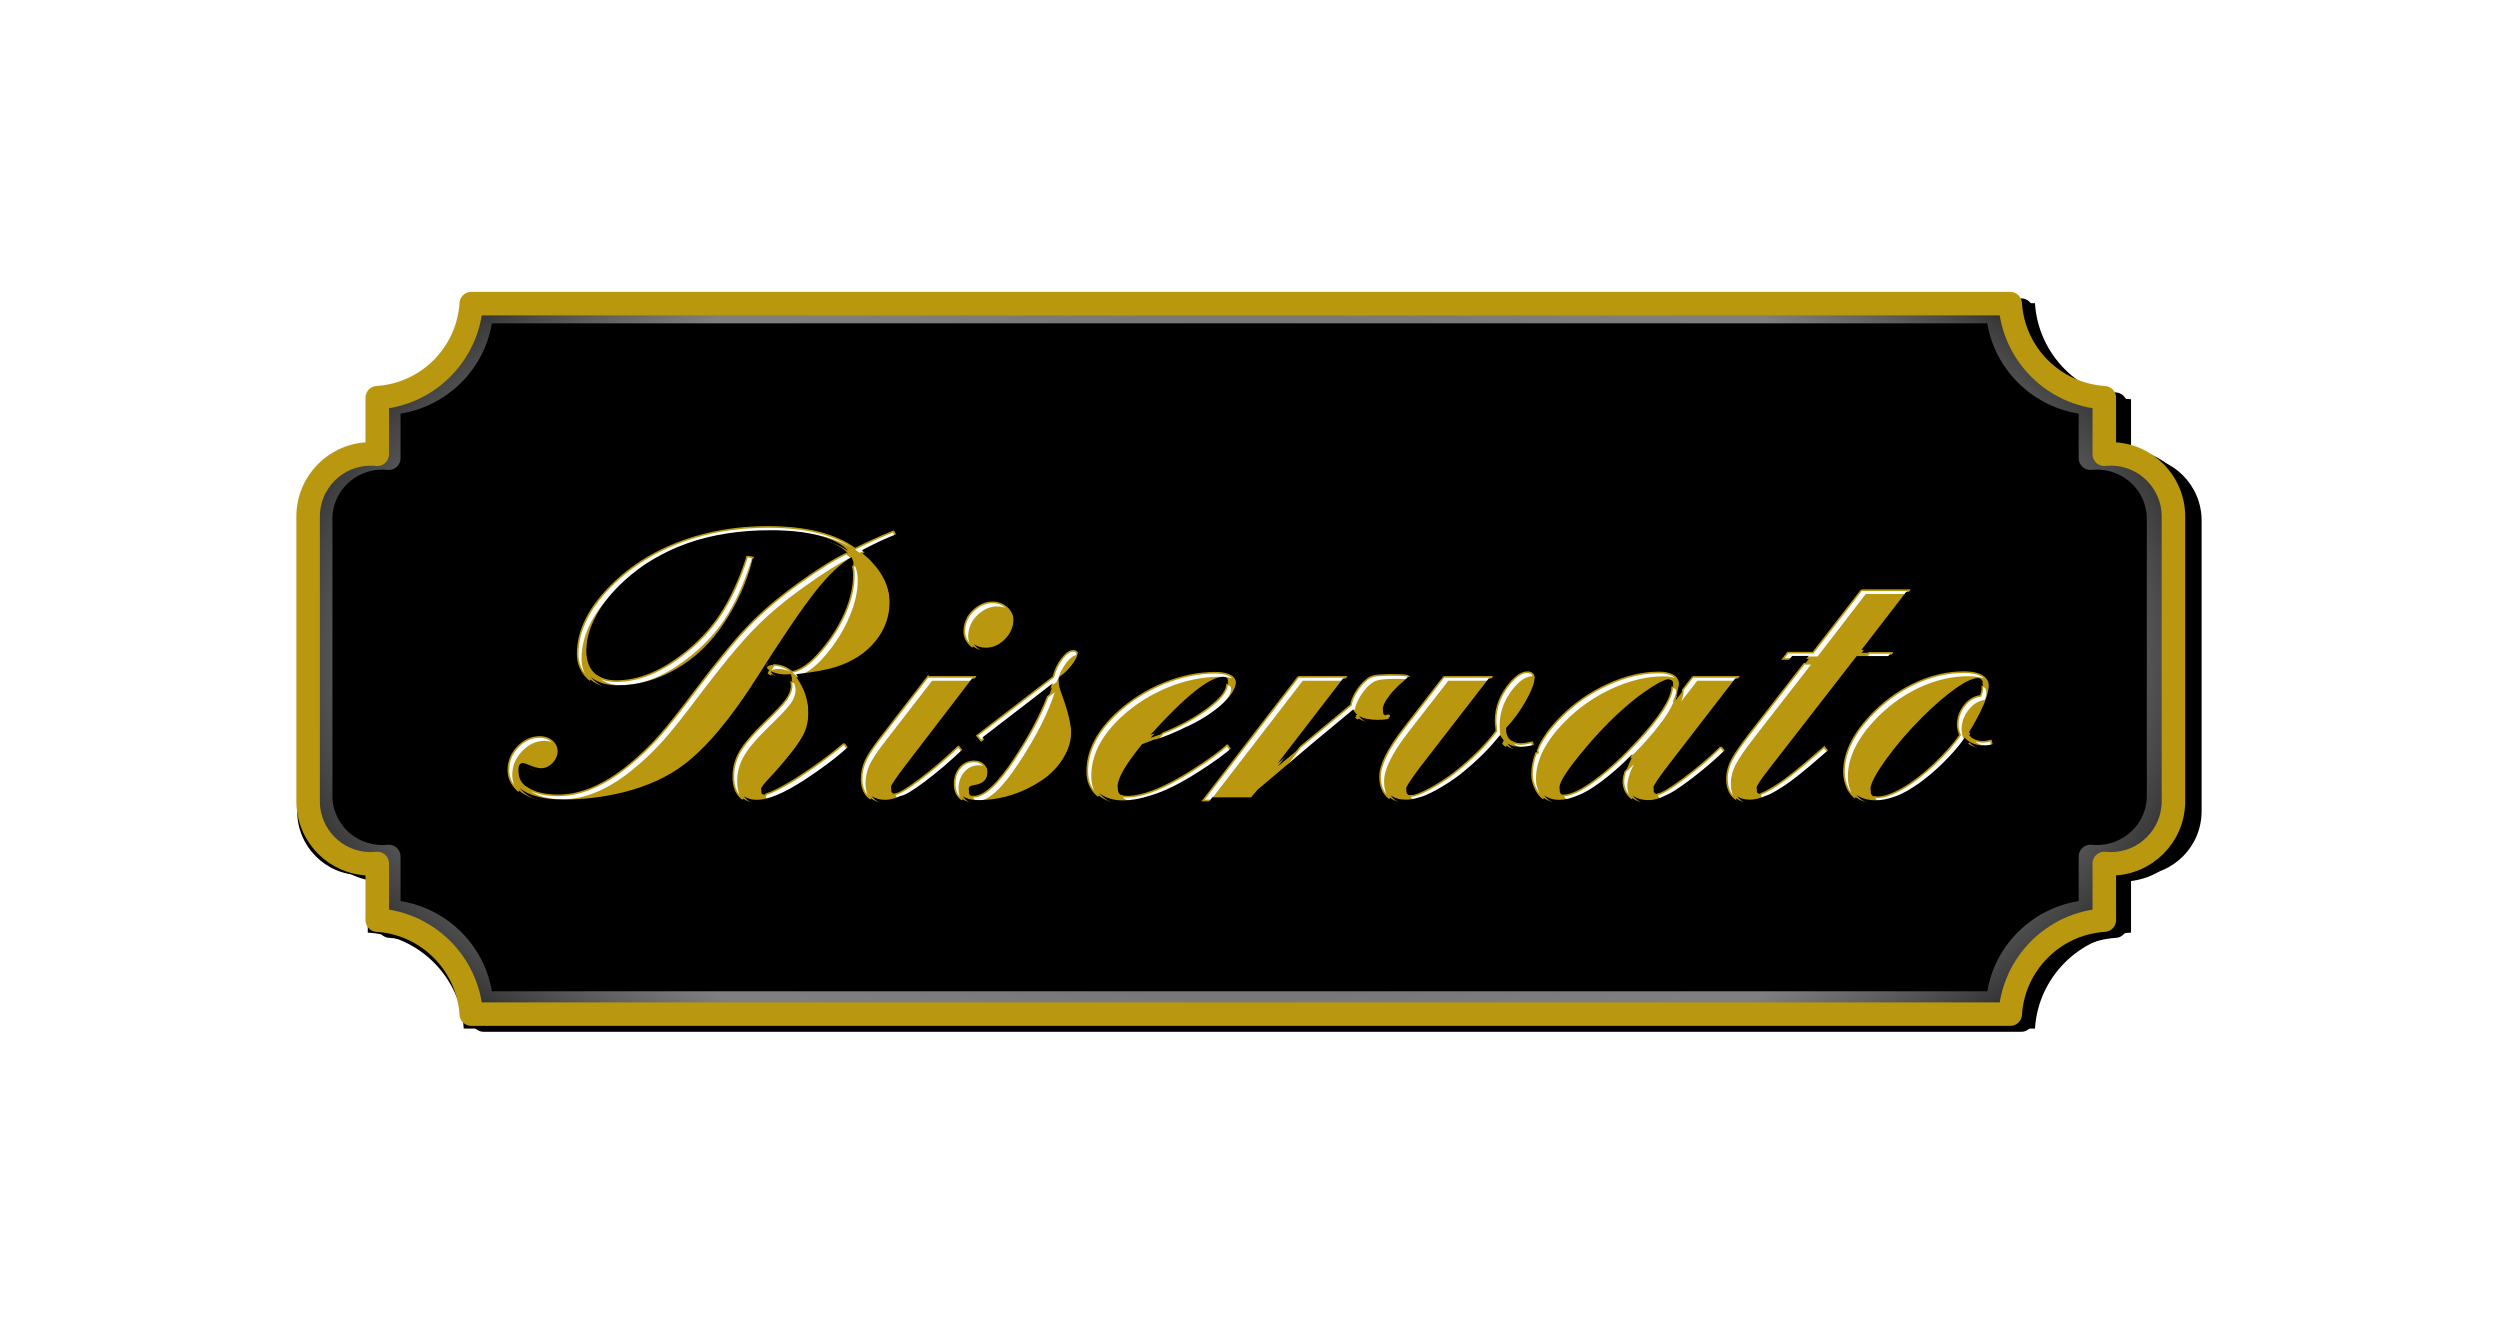 <?xml version="1.0" encoding="UTF-8" standalone="no"?>
<!-- Created with Inkscape (http://www.inkscape.org/) -->
<svg
    xmlns:inkscape="http://www.inkscape.org/namespaces/inkscape"
    xmlns:rdf="http://www.w3.org/1999/02/22-rdf-syntax-ns#"
    xmlns="http://www.w3.org/2000/svg"
    xmlns:osb="http://www.openswatchbook.org/uri/2009/osb"
    xmlns:sodipodi="http://sodipodi.sourceforge.net/DTD/sodipodi-0.dtd"
    xmlns:cc="http://creativecommons.org/ns#"
    xmlns:xlink="http://www.w3.org/1999/xlink"
    xmlns:dc="http://purl.org/dc/elements/1.1/"
    xmlns:svg="http://www.w3.org/2000/svg"
    xmlns:ns1="http://sozi.baierouge.fr"
    id="svg10192"
    sodipodi:docname="riservato_nero.svg"
    inkscape:export-filename="C:\Users\baratellaa\Desktop\riservato_nero.png"
    viewBox="0 0 531.5 283.46"
    inkscape:export-xdpi="100"
    version="1.1"
    inkscape:export-ydpi="100"
    inkscape:version="0.48.4 r9939"
  >
  <defs
      id="defs3"
    >
    <filter
        id="filter9528"
        inkscape:collect="always"
        color-interpolation-filters="sRGB"
      >
      <feGaussianBlur
          id="feGaussianBlur9530"
          stdDeviation="2.492"
          inkscape:collect="always"
      />
    </filter
    >
    <filter
        id="filter9548"
        inkscape:collect="always"
        color-interpolation-filters="sRGB"
      >
      <feGaussianBlur
          id="feGaussianBlur9550"
          stdDeviation="0.49"
          inkscape:collect="always"
      />
    </filter
    >
    <filter
        id="filter12987"
        inkscape:collect="always"
        color-interpolation-filters="sRGB"
      >
      <feGaussianBlur
          id="feGaussianBlur12989"
          stdDeviation="7.475"
          inkscape:collect="always"
      />
    </filter
    >
    <radialGradient
        id="radialGradient13090"
        gradientUnits="userSpaceOnUse"
        cy="484.55"
        cx="-687.54"
        gradientTransform="matrix(1.17 -2.6063e-8 1.2696e-8 .658 1325.7 358.25)"
        r="357.03"
        inkscape:collect="always"
      >
      <stop
          id="stop9562"
          style="stop-color:#000000"
          offset="0"
      />
      <stop
          id="stop9568"
          style="stop-color:#ffffff;stop-opacity:.498"
          offset=".738"
      />
      <stop
          id="stop9564"
          style="stop-color:#000000;stop-opacity:.59"
          offset="1"
      />
    </radialGradient
    >
    <filter
        id="filter9558"
        color-interpolation-filters="sRGB"
        inkscape:collect="always"
      >
      <feGaussianBlur
          id="feGaussianBlur9560"
          stdDeviation="0.466"
          inkscape:collect="always"
      />
    </filter
    >
    <filter
        id="filter9522"
        color-interpolation-filters="sRGB"
        inkscape:collect="always"
      >
      <feGaussianBlur
          id="feGaussianBlur9524"
          stdDeviation="0.28"
          inkscape:collect="always"
      />
    </filter
    >
  </defs
  >
  <sodipodi:namedview
      id="base"
      inkscape:zoom="1.4"
      borderopacity="1.0"
      inkscape:current-layer="layer2"
      inkscape:cx="136.95931"
      inkscape:cy="53.350921"
      inkscape:snap-bbox-midpoints="true"
      inkscape:window-maximized="0"
      inkscape:snap-bbox="true"
      showgrid="false"
      units="mm"
      inkscape:bbox-nodes="true"
      bordercolor="#666666"
      inkscape:window-x="60"
      inkscape:window-y="60"
      inkscape:window-width="616"
      inkscape:pageopacity="0.0"
      inkscape:pageshadow="2"
      pagecolor="#ffffff"
      inkscape:document-units="mm"
      inkscape:snap-bbox-edge-midpoints="true"
      inkscape:window-height="442"
  />
  <g
      id="layer1"
      inkscape:label="Layer 1"
      inkscape:groupmode="layer"
      transform="translate(0 -768.9)"
    >
    <path
        id="path12961"
        style="filter:url(#filter12987);fill:#000000"
        inkscape:connector-curvature="0"
        d="m226.41 542.51c-1.238 19.53-16.846 35.165-36.375 36.406v21.875c-0.817-0.082-1.661-0.125-2.5-0.125-13.431 0-24.25 10.819-24.25 24.25v110.09c0 13.431 10.819 24.25 24.25 24.25 0.839 0 1.683-0.042 2.5-0.125v21.906c19.526 1.241 35.134 16.849 36.375 36.375h595.44c1.241-19.529 16.876-35.138 36.406-36.375v-21.906c0.817 0.083 1.661 0.125 2.5 0.125 13.431 0 24.25-10.819 24.25-24.25v-110.09c0-13.431-10.819-24.25-24.25-24.25-0.839 0-1.683 0.043-2.5 0.125v-21.875c-19.532-1.238-35.168-16.874-36.406-36.406h-595.44z"
        transform="matrix(.561 0 0 .561 -28.424 529.01)"
    />
    <path
        id="path12951"
        d="m228.45 542.86c-1.238 19.53-16.846 35.165-36.375 36.406v21.875c-0.817-0.082-1.661-0.125-2.5-0.125-13.431 0-24.25 10.819-24.25 24.25v110.09c0 13.431 10.819 24.25 24.25 24.25 0.839 0 1.683-0.042 2.5-0.125v21.906c19.526 1.241 35.134 16.849 36.375 36.375h595.44c1.241-19.529 16.876-35.138 36.406-36.375v-21.906c0.817 0.083 1.661 0.125 2.5 0.125 13.431 0 24.25-10.819 24.25-24.25v-110.09c0-13.431-10.819-24.25-24.25-24.25-0.839 0-1.683 0.043-2.5 0.125v-21.875c-19.532-1.238-35.168-16.874-36.406-36.406h-595.44z"
        style="stroke-linejoin:round;filter:url(#filter9528);stroke:#000000;stroke-linecap:round;stroke-width:9.099;fill:#000000"
        transform="matrix(.549 0 0 .549 -22.59 536.81)"
        inkscape:connector-curvature="0"
    />
    <path
        id="path12953"
        d="m227.58 543.42c-1.22 19.022-16.613 34.251-35.871 35.46v21.307c-0.806-0.08-1.638-0.122-2.465-0.122-13.245 0-23.914 10.538-23.914 23.62v107.23c0 13.082 10.669 23.62 23.914 23.62 0.828 0 1.66-0.041 2.465-0.122v21.337c19.256 1.209 34.647 16.411 35.871 35.43h587.19c1.224-19.021 16.643-34.224 35.902-35.43v-21.337c0.806 0.08 1.638 0.122 2.465 0.122 13.245 0 23.914-10.538 23.914-23.62v-107.23c0-13.082-10.669-23.62-23.914-23.62-0.828 0-1.66 0.041-2.465 0.122v-21.307c-19.262-1.206-34.681-16.435-35.902-35.46h-587.19z"
        style="stroke-linejoin:round;filter:url(#filter9548);stroke:url(#radialGradient13090);stroke-linecap:round;stroke-width:9.099;fill:none"
        transform="matrix(.549 0 0 .549 -22.59 536.81)"
        inkscape:connector-curvature="0"
    />
    <path
        id="path12955"
        style="stroke-linejoin:round;stroke:#b99810;stroke-linecap:round;stroke-width:5;fill:none"
        inkscape:connector-curvature="0"
        d="m100.19 833.45c-0.68 10.731-9.257 19.322-19.987 20.004v12.02c-0.449-0.045-0.912-0.069-1.374-0.069-7.38 0-13.325 5.945-13.325 13.325v60.494c0 7.38 5.945 13.325 13.325 13.325 0.461 0 0.925-0.024 1.374-0.069v12.037c10.729 0.682 19.305 9.258 19.987 19.987h327.18c0.682-10.731 9.273-19.307 20.004-19.987v-12.037c0.449 0.045 0.912 0.069 1.374 0.069 7.38 0 13.325-5.945 13.325-13.325v-60.494c0-7.38-5.945-13.325-13.325-13.325-0.461 0-0.925 0.024-1.374 0.069v-12.02c-10.733-0.68-19.324-9.272-20.004-20.004h-327.18z"
    />
  </g
  >
  <g
      id="layer2"
      inkscape:label="scritta"
      inkscape:groupmode="layer"
    >
    <g
        id="g8738"
        transform="translate(105.82 -972.77)"
      >
      <g
          id="text8701"
          style="fill:#b99810"
          transform="translate(-106.34 972.43)"
        >
        <path
            id="path9563"
            inkscape:connector-curvature="0"
            d="m169.81 144.3c1.737 2.399 2.606 5.06 2.606 7.982-0 1.627-0.248 3.026-0.744 4.198-0.496 1.172-1.503 2.709-3.019 4.612-1.682 2.096-3.075 3.722-4.177 4.88-1.406 1.489-2.109 2.385-2.109 2.688-0 0.414 0.221 0.62 0.662 0.62 0.496 0 1.468-0.365 2.916-1.096 1.448-0.731 3.04-1.661 4.777-2.792 3.529-2.289 6.673-4.605 9.43-6.949l0.869 1.158c-2.344 2.206-5.529 4.619-9.554 7.238-4.329 2.785-7.638 4.177-9.926 4.177-1.544 0-2.751-0.496-3.619-1.489-0.869-0.993-1.303-2.371-1.303-4.136-0-1.875 0.469-3.626 1.406-5.253 0.937-1.627 2.661-3.653 5.17-6.08 2.426-2.344 4.005-4.026 4.736-5.046 0.731-1.02 1.096-2.027 1.096-3.019-0-0.414-0.11-0.979-0.331-1.696-0.496 0.028-0.869 0.041-1.117 0.041-0.993 0-1.923-0.179-2.792-0.538-0.869-0.358-1.303-0.758-1.303-1.199-0-0.607 0.551-0.91 1.654-0.91 1.434 0 2.744 0.496 3.929 1.489 1.958-0.331 4.067-1.847 6.328-4.55 2.151-2.537 3.833-5.225 5.046-8.065 1.213-2.84 1.82-5.487 1.82-7.941-0-1.213-0.221-2.288-0.662-3.226-2.316 1.296-4.908 3.764-7.776 7.403-2.868 3.64-7.017 9.747-12.449 18.322-5.487 8.63-10.616 14.752-15.386 18.364-3.447 2.619-7.721 4.577-12.822 5.873-4.219 1.048-8.493 1.572-12.822 1.572-4.605 0-7.845-0.924-9.72-2.771-1.213-1.213-1.82-2.592-1.82-4.136 0-1.847 0.676-3.481 2.027-4.901s2.909-2.13 4.674-2.13c1.075 0 1.951 0.317 2.626 0.951 0.676 0.634 1.013 1.461 1.013 2.482-0 1.02-0.358 1.916-1.075 2.688-0.717 0.772-1.544 1.158-2.482 1.158-0.662 0-1.641-0.276-2.937-0.827-0.358-0.165-0.662-0.248-0.91-0.248-0.634 0-0.951 0.455-0.951 1.365 0 1.461 0.786 2.633 2.357 3.516 1.572 0.882 3.667 1.323 6.287 1.323 4.77 0 9.775-2.137 15.014-6.411 2.316-1.903 4.439-3.936 6.369-6.101s4.55-5.453 7.858-9.864c4.55-6.038 8.3-10.588 11.25-13.649 2.95-3.061 6.521-6.094 10.712-9.099 4.439-3.171 7.817-5.28 10.133-6.328-1.186-1.323-3.226-2.364-6.121-3.123-2.895-0.758-6.314-1.137-10.257-1.137-12.932 0-23.313 3.585-31.144 10.754-2.564 2.344-4.543 4.791-5.935 7.341-1.393 2.551-2.089 4.998-2.089 7.341-0 1.847 0.586 3.309 1.758 4.384 1.172 1.075 2.75 1.613 4.736 1.613 4.467 0 9.03-1.751 13.69-5.253 3.447-2.564 6.273-5.508 8.479-8.83 2.206-3.322 4.108-7.465 5.708-12.429l1.199 0.207c-1.131 5.129-3.254 10.037-6.369 14.724-2.785 4.164-6.163 7.376-10.133 9.637-4.026 2.316-8.162 3.474-12.408 3.474-2.564 0-4.577-0.676-6.038-2.027-1.544-1.434-2.316-3.199-2.316-5.294-0-5.129 2.619-10.188 7.858-15.179 4.632-4.412 10.34-7.638 17.123-9.678 4.77-1.434 9.926-2.151 15.469-2.151 8.134 0 14.297 1.558 18.488 4.674 2.619-1.323 5.349-2.564 8.189-3.722l0.538 1.117c-0.248 0.138-1.42 0.676-3.516 1.613-1.489 0.662-2.771 1.31-3.846 1.944 3.915 3.199 5.873 6.797 5.873 10.795-0 3.199-1.013 6.045-3.04 8.541-2.027 2.495-4.805 4.308-8.334 5.439-1.93 0.634-4.77 1.158-8.52 1.572z"
        />
        <path
            id="path9565"
            inkscape:connector-curvature="0"
            d="m207.99 144.21-14.724 19.191c-2.178 2.84-3.267 4.453-3.267 4.839-0 0.607 0.317 0.91 0.951 0.91 0.772 0 2.509-1.013 5.211-3.04 2.702-2.027 5.473-4.391 8.313-7.093l0.786 0.993c-7.721 7.335-13.194 11.002-16.42 11.002-1.516 0-2.716-0.455-3.598-1.365-0.882-0.91-1.323-2.164-1.323-3.764 0-1.351 0.269-2.619 0.807-3.805 0.538-1.186 1.537-2.73 2.999-4.632l10.257-13.235zm3.764-15.841c1.186 0 2.199 0.4 3.04 1.199 0.841 0.8 1.261 1.765 1.262 2.895-0 1.765-0.676 3.281-2.027 4.55-1.158 1.103-2.454 1.654-3.888 1.654-1.268 0-2.344-0.455-3.226-1.365-0.882-0.91-1.268-1.971-1.158-3.185 0.138-1.792 0.965-3.281 2.482-4.467 1.103-0.855 2.275-1.282 3.516-1.282z"
        />
        <path
            id="path9567"
            inkscape:connector-curvature="0"
            d="m224.33 145.99-15.014 11.788-0.869-1.075 16.213-12.449c0.386-1.461 1.006-2.757 1.861-3.888 0.855-1.131 1.641-1.696 2.357-1.696 0.579 0 0.869 0.29 0.869 0.869-0 0.689-0.434 1.606-1.303 2.75-0.869 1.144-1.799 2.034-2.792 2.668-0.028 0.193-0.041 0.317-0.041 0.372-0 0.634 0.207 1.489 0.62 2.564 1.379 3.778 2.068 6.659 2.068 8.644-0 1.903-0.572 3.784-1.716 5.646-1.144 1.861-2.668 3.426-4.57 4.694-4.219 2.785-8.727 4.177-13.525 4.177-3.199 0-4.798-1.365-4.798-4.095 0-1.351 0.393-2.489 1.179-3.412 0.786-0.924 1.772-1.385 2.957-1.386 0.8 0 1.448 0.248 1.944 0.744 0.496 0.496 0.744 1.131 0.744 1.903-0 0.965-0.241 1.689-0.724 2.171-0.483 0.483-1.262 0.793-2.337 0.931-0.634 0.083-0.951 0.345-0.951 0.786 0 0.662 0.414 0.993 1.241 0.993 2.261 0 5.156-2.675 8.686-8.024 3.888-5.901 6.521-11.126 7.9-15.675z"
        />
        <path
            id="path9569"
            inkscape:connector-curvature="0"
            d="m243.39 159.14c-3.474 4.246-5.211 7.238-5.211 8.975-0 1.048 0.717 1.572 2.151 1.572 3.474 0 8.162-1.889 14.062-5.666 3.281-2.096 5.694-3.86 7.238-5.294l0.786 1.158c-2.123 1.82-5.032 3.846-8.727 6.08-5.68 3.447-10.464 5.17-14.352 5.17-2.261 0-4.067-0.62-5.418-1.861s-2.027-2.909-2.027-5.005c0-4.384 2.164-8.562 6.494-12.532 2.868-2.619 6.128-4.674 9.782-6.163 3.653-1.489 7.286-2.233 10.898-2.233 2.84 0 4.26 0.813 4.26 2.44-0 1.875-1.585 3.984-4.756 6.328-1.71 1.268-3.529 2.344-5.46 3.226-1.93 0.882-5.17 2.151-9.72 3.805zm1.737-1.944c4.274-1.379 8.093-3.233 11.457-5.563 3.364-2.33 5.046-4.295 5.046-5.894-0-0.607-0.345-0.91-1.034-0.91-2.868 0-8.024 4.122-15.469 12.367z"
        />
        <path
            id="path9571"
            inkscape:connector-curvature="0"
            d="m286.86 144.21-14.683 19.067 15.758-13.07c0.11-0.772 0.455-1.654 1.034-2.647 0.579-0.993 1.255-1.834 2.027-2.523 0.551-0.524 1.172-0.862 1.861-1.013 0.689-0.152 1.958-0.227 3.805-0.227 1.489 0 2.454 0.035 2.895 0.103 0.441 0.069 0.662 0.214 0.662 0.434-0 0.221-0.372 0.648-1.117 1.282-1.351 1.131-2.447 2.261-3.288 3.392-0.841 1.131-1.262 2.027-1.262 2.688-0 0.496 0.248 0.745 0.744 0.744 0.221 0 0.469-0.028 0.744-0.083l-0.29 1.406c-0.772 0.165-1.503 0.248-2.192 0.248-2.978 0-4.756-0.772-5.335-2.316l-20.349 17.164-1.323 1.613h-10.05l20.266-26.264z"
        />
        <path
            id="path9573"
            inkscape:connector-curvature="0"
            d="m317.84 144.21-15.551 20.06c-1.847 2.509-2.771 3.915-2.771 4.219-0 0.689 0.414 1.034 1.241 1.034 0.772 0 2.096-0.51 3.97-1.53 1.875-1.02 3.612-2.151 5.211-3.392 3.777-3.006 6.755-5.97 8.934-8.892-0.11-0.965-0.165-1.696-0.165-2.192-0-2.84 1.006-5.473 3.019-7.9 1.351-1.599 2.606-2.399 3.764-2.399 0.91 0 1.365 0.51 1.365 1.53-0 1.186-0.607 2.874-1.82 5.067s-2.647 4.17-4.301 5.935c0.028 0.8 0.345 1.454 0.951 1.965 0.607 0.51 1.392 0.765 2.357 0.765 0.579 0 1.379-0.124 2.399-0.372l0.29 1.199c-1.158 0.276-2.082 0.414-2.771 0.414-1.131 0-2.04-0.193-2.73-0.579-0.689-0.386-1.282-1.048-1.778-1.985-3.199 3.943-6.707 7.231-10.526 9.864-3.819 2.633-6.969 3.95-9.451 3.95-1.682 0-2.992-0.496-3.929-1.489-0.938-0.993-1.406-2.357-1.406-4.095 0-2.454 1.696-5.873 5.087-10.257l8.479-10.919z"
        />
        <path
            id="path9575"
            inkscape:connector-curvature="0"
            d="m370.24 144.21-14.641 18.943c-2.344 3.033-3.516 4.77-3.516 5.211-0 0.551 0.317 0.827 0.951 0.827 0.772 0 2.626-1.089 5.563-3.267 2.937-2.178 5.59-4.439 7.962-6.783l0.827 0.951c-1.985 1.903-4.274 3.874-6.866 5.915-2.592 2.013-4.522 3.357-5.79 4.033-1.268 0.676-2.523 1.013-3.764 1.013-1.268 0-2.316-0.29-3.143-0.869-1.296-0.91-1.944-2.178-1.944-3.805-0-1.379 0.648-3.254 1.944-5.625-1.572 1.71-3.295 3.336-5.17 4.88-2.289 1.875-4.267 3.24-5.935 4.095-1.668 0.855-3.219 1.282-4.653 1.282-2.233 0-3.833-0.965-4.798-2.895-0.551-1.048-0.827-2.109-0.827-3.185 0-3.998 2.027-8.024 6.08-12.077 2.868-2.923 6.197-5.253 9.988-6.99s7.396-2.606 10.816-2.606c2.785 0 4.177 0.924 4.177 2.771-0 0.938-0.331 2.109-0.993 3.516l4.136-5.335zm-14.89 1.158c-0.551-0.083-1.778 0.483-3.681 1.696-1.903 1.213-3.805 2.661-5.708 4.343-3.116 2.73-6.204 5.963-9.265 9.699s-4.591 6.142-4.591 7.217c-0 0.717 0.386 1.075 1.158 1.075 1.489 0 3.681-1.069 6.576-3.205s5.914-4.901 9.058-8.293c4.908-5.294 7.362-9.196 7.362-11.705-0-0.441-0.303-0.717-0.91-0.827z"
        />
        <path
            id="path9578"
            inkscape:connector-curvature="0"
            d="m395.31 140.45-18.571 23.906c-1.82 2.316-2.73 3.681-2.73 4.095-0 0.441 0.262 0.662 0.786 0.662 0.414 0 1.268-0.386 2.564-1.158 1.296-0.772 2.633-1.696 4.012-2.771 1.71-1.323 4.095-3.323 7.155-5.997l0.827 0.91c-4.108 3.777-7.5 6.535-10.175 8.272-2.675 1.737-4.867 2.606-6.576 2.606-1.461 0-2.613-0.455-3.454-1.365-0.841-0.91-1.262-2.164-1.262-3.764 0-1.323 0.345-2.647 1.034-3.97 0.689-1.323 2.04-3.281 4.053-5.873l12.118-15.593h-5.294l1.034-1.365h5.377l10.257-13.277h10.133l-10.299 13.359h6.618l-0.91 1.323z"
        />
        <path
            id="path9580"
            inkscape:connector-curvature="0"
            d="m418.22 157.78c-3.033 4.053-6.252 7.286-9.658 9.699s-6.459 3.619-9.161 3.619c-2.812 0-4.743-1.02-5.79-3.061-0.579-1.186-0.869-2.385-0.869-3.598-0-3.86 1.82-7.762 5.46-11.705 2.785-3.006 5.935-5.342 9.451-7.011s7.052-2.502 10.609-2.502c3.419 0 5.129 1.075 5.129 3.226-0 2.206-1.406 5.597-4.219 10.175 0.717 0.938 1.792 1.406 3.226 1.406 0.441 0 0.965-0.083 1.572-0.248l0.29 1.365c-0.717 0.193-1.365 0.29-1.944 0.29-1.71 0-3.074-0.551-4.095-1.654zm-0.786-1.241c-0.331-0.772-0.496-1.489-0.496-2.151-0-1.489 0.482-2.847 1.448-4.074 0.965-1.227 2.123-1.923 3.474-2.089 0.221-0.634 0.331-1.172 0.331-1.613-0-0.993-0.386-1.489-1.158-1.489-1.075 0-2.688 0.765-4.839 2.296s-4.481 3.55-6.99 6.059c-2.95 2.95-5.515 5.942-7.693 8.975-2.178 3.033-3.267 5.101-3.267 6.204-0 0.772 0.524 1.158 1.572 1.158 1.461 0 3.267-0.62 5.418-1.861s4.37-2.937 6.659-5.087c2.509-2.399 4.356-4.508 5.542-6.328z"
        />
      </g
      >
      <path
          id="text9496"
          d="m57.429 1084.8c-5.542 0-10.699 0.723-15.469 2.156-6.783 2.041-12.493 5.245-17.125 9.656-5.239 4.991-7.844 10.059-7.844 15.188-0 2.096 0.768 3.847 2.312 5.281 0.108 0.1 0.23 0.189 0.344 0.281-1.084-1.291-1.656-2.807-1.656-4.562-0-5.129 2.636-10.166 7.875-15.156 1.228-1.17 2.527-2.247 3.906-3.25 0.578-0.428 1.149-0.824 1.75-1.219 0.67-0.44 1.363-0.883 2.062-1.281h0.031c0.012-0.01 0.019-0.024 0.031-0.031 0.622-0.352 1.261-0.68 1.906-1 0.155-0.077 0.313-0.143 0.469-0.219 0.562-0.27 1.139-0.536 1.719-0.781 0.168-0.072 0.331-0.148 0.5-0.219 0.7-0.285 1.401-0.562 2.125-0.812 0.856-0.31 1.7-0.606 2.594-0.875 4.77-1.434 9.927-2.156 15.469-2.156 8.134 0 14.309 1.572 18.5 4.688 0.684-0.345 1.395-0.666 2.094-1 0.041-0.021 0.084-0.042 0.125-0.062 0.997-0.475 2.003-0.954 3.031-1.406 1.097-0.496 2.293-1.059 2.469-1.156l-0.531-1.125c-2.84 1.158-5.568 2.395-8.188 3.719-4.191-3.116-10.366-4.656-18.5-4.656zm16.719 5.656c-2.314 1.056-5.66 3.136-10.062 6.281-4.191 3.006-7.769 6.033-10.719 9.094-2.95 3.061-6.7 7.618-11.25 13.656-3.309 4.412-5.914 7.71-7.844 9.875-1.93 2.164-4.059 4.191-6.375 6.094-5.239 4.274-10.23 6.406-15 6.406-2.619 0-4.71-0.43-6.281-1.312-0.276-0.155-0.522-0.327-0.75-0.5 0.393 0.571 0.98 1.068 1.75 1.5 1.572 0.882 3.662 1.312 6.281 1.312 4.77 0 9.761-2.132 15-6.406 2.316-1.903 4.445-3.929 6.375-6.094 1.93-2.164 4.566-5.463 7.875-9.875 4.55-6.038 8.3-10.564 11.25-13.625 2.95-3.061 6.528-6.088 10.719-9.094 4.439-3.171 7.809-5.296 10.125-6.344-0.305-0.34-0.676-0.666-1.094-0.969zm-21.094 0.625c-1.599 4.963-3.513 9.115-5.719 12.438-2.206 3.323-5.022 6.248-8.469 8.812-4.66 3.502-9.221 5.25-13.688 5.25-1.737 0-3.167-0.395-4.281-1.219 0.17 0.212 0.357 0.436 0.562 0.625 1.172 1.075 2.733 1.625 4.719 1.625 4.467 0 9.028-1.779 13.688-5.281 3.447-2.564 6.294-5.49 8.5-8.812 2.196-3.308 4.061-7.441 5.656-12.375 0.005-0.022 0.026-0.04 0.031-0.062 0.063-0.261 0.13-0.519 0.188-0.781l-1.188-0.219zm25.312 0.312c-0.019 0.011-0.044 0.02-0.062 0.031 0.342 0.28 0.656 0.558 0.969 0.844-0.282-0.298-0.593-0.584-0.906-0.875zm-2.312 1.469c-0.176 0.098-0.352 0.232-0.531 0.344 0.133 0.583 0.187 1.209 0.188 1.875-0 2.454-0.599 5.098-1.812 7.938-1.213 2.84-2.912 5.526-5.062 8.062-2.261 2.702-4.355 4.232-6.312 4.562-1.151-0.964-2.428-1.472-3.812-1.5-0.367 0.568-0.744 1.187-1.125 1.781 0.111 0.071 0.234 0.151 0.375 0.219-0.002-0.021 0-0.041 0-0.062-0-0.607 0.553-0.906 1.656-0.906 1.434 0 2.72 0.476 3.906 1.469 1.958-0.331 4.083-1.829 6.344-4.531 2.151-2.537 3.818-5.222 5.031-8.062 1.213-2.84 1.812-5.484 1.812-7.938-0-1.213-0.215-2.312-0.656-3.25zm213.87 5.375-10.281 13.281h-5.375l-1.031 1.344h1.812l0.25-0.344h5.375l10.25-13.281h8.344l0.781-1h-10.125zm-184.72 2.594c-1.241 0-2.428 0.426-3.531 1.281-1.517 1.186-2.331 2.676-2.469 4.469-0.11 1.213 0.274 2.278 1.156 3.188 0.199 0.205 0.406 0.372 0.625 0.531-0.594-0.799-0.873-1.679-0.781-2.688 0.138-1.792 0.983-3.283 2.5-4.469 1.103-0.855 2.259-1.281 3.5-1.281 0.983 0 1.847 0.262 2.594 0.812-0.158-0.221-0.352-0.425-0.562-0.625-0.841-0.8-1.846-1.219-3.031-1.219zm17.125 10.312c-0.717 0-1.52 0.557-2.375 1.688-0.855 1.131-1.458 2.414-1.844 3.875l-16.219 12.469 0.875 1.062 15-11.781c-0.04 0.132-0.083 0.274-0.125 0.406l1.406-1.062s-0-0.026 0-0.031c0.002-0.061 0.037-0.166 0.062-0.344 0.043-0.028 0.082-0.065 0.125-0.094 0.39-1.294 0.977-2.477 1.75-3.5 0.795-1.051 1.512-1.583 2.188-1.656 0.005-0.053 0.031-0.105 0.031-0.156-0-0.579-0.296-0.875-0.875-0.875zm169.22 0.438-0.781 1.031h4.906l0.688-1.031h-4.812zm-13.812 2.312-11.312 14.562c-2.013 2.592-3.373 4.551-4.062 5.875-0.689 1.323-1.031 2.645-1.031 3.969 0 1.599 0.409 2.871 1.25 3.781 0.21 0.228 0.438 0.423 0.688 0.594-0.617-0.864-0.938-1.974-0.938-3.344 0-1.323 0.342-2.645 1.031-3.969 0.689-1.323 2.05-3.283 4.062-5.875l12.125-15.594h-1.812zm-58.812 1.781c-1.158 0-2.399 0.807-3.75 2.406-2.013 2.426-3.031 5.066-3.031 7.906-0 0.496 0.077 1.222 0.188 2.188-2.178 2.923-5.16 5.901-8.938 8.906-1.599 1.241-3.344 2.355-5.219 3.375s-3.197 1.531-3.969 1.531c-0.085 0-0.142-0.024-0.219-0.031-0 0.689 0.392 1.031 1.219 1.031 0.306 0 0.74-0.09 1.219-0.25 0.238-0.087 0.473-0.178 0.719-0.281 0.385-0.161 0.782-0.362 1.188-0.562 0.277-0.14 0.537-0.271 0.844-0.438 0.155-0.084 0.316-0.164 0.469-0.25 0.302-0.171 0.626-0.34 0.938-0.531 0.14-0.083 0.268-0.166 0.406-0.25 0.012-0.01 0.019-0.024 0.031-0.031 0.445-0.281 0.879-0.586 1.344-0.906 3.819-2.633 7.333-5.932 10.531-9.875 0.018 0.034 0.044 0.06 0.062 0.094 0.131-0.169 0.249-0.362 0.375-0.531-0.11-0.965-0.156-1.691-0.156-2.188-0-2.84 0.987-5.48 3-7.906 1.351-1.599 2.623-2.375 3.781-2.375 0.102 0 0.19-0.013 0.281 0-0.14-0.669-0.576-1.031-1.312-1.031zm92.781 0c-3.557 0-7.078 0.832-10.594 2.5-3.516 1.668-6.684 4.026-9.469 7.031-3.64 3.943-5.438 7.827-5.438 11.688 0 1.213 0.265 2.408 0.844 3.594 0.393 0.765 0.921 1.397 1.562 1.875-0.196-0.259-0.375-0.539-0.531-0.844-0.579-1.186-0.875-2.381-0.875-3.594 0-3.86 1.829-7.776 5.469-11.719 2.785-3.005 5.922-5.332 9.438-7 3.516-1.668 7.037-2.5 10.594-2.5 1.674 0 2.958 0.266 3.812 0.781-0.641-1.21-2.248-1.812-4.812-1.812zm-64.938 0.062c-3.419 0-7.021 0.857-10.812 2.594-3.791 1.737-7.132 4.077-10 7-2.31 2.31-3.913 4.614-4.906 6.906l0.125 0.562c-0.166 0.04-0.281 0.06-0.438 0.094-0.57 1.507-0.844 3.001-0.844 4.5 0 1.075 0.261 2.14 0.812 3.188 0.416 0.832 0.973 1.495 1.625 1.969-0.22-0.29-0.416-0.614-0.594-0.969-0.551-1.048-0.844-2.081-0.844-3.156 0-3.998 2.041-8.04 6.094-12.094 2.868-2.923 6.177-5.263 9.969-7 3.791-1.737 7.425-2.594 10.844-2.594 1.262 0 2.216 0.183 2.906 0.562-0.522-1.039-1.849-1.562-3.938-1.562zm-94.25 0.062c-3.612 0-7.253 0.761-10.906 2.25-3.654 1.489-6.914 3.537-9.781 6.156-4.329 3.971-6.5 8.147-6.5 12.531 0 2.095 0.68 3.759 2.031 5 0.109 0.1 0.229 0.189 0.344 0.281-0.901-1.141-1.344-2.57-1.344-4.281 0-4.384 2.14-8.561 6.469-12.531 2.868-2.619 6.128-4.667 9.781-6.156s7.294-2.219 10.906-2.219c1.343 0 2.355 0.167 3.062 0.531-0.461-1.031-1.801-1.562-4.062-1.562zm37.594 0.469c-1.847 0-3.123 0.067-3.812 0.219-0.689 0.152-1.292 0.507-1.844 1.031-0.772 0.689-1.452 1.507-2.031 2.5-0.579 0.993-0.921 1.884-1.031 2.656l-10.75 8.906-4 5.188 6.875-5.719 8.156-6.875c0.008 0.022 0.022 0.04 0.031 0.062l0.688-0.562c0.11-0.772 0.452-1.632 1.031-2.625 0.579-0.993 1.259-1.842 2.031-2.531 0.551-0.524 1.186-0.848 1.875-1 0.689-0.152 1.934-0.25 3.781-0.25 1.029 0 1.721 0.03 2.25 0.062 0.201-0.226 0.312-0.417 0.312-0.531-0-0.221-0.215-0.369-0.656-0.438-0.441-0.069-1.417-0.094-2.906-0.094zm-98.687 0.406-10.25 13.25c-1.461 1.903-2.462 3.439-3 4.625-0.538 1.186-0.812 2.461-0.812 3.812 0 1.599 0.43 2.84 1.312 3.75 0.176 0.181 0.392 0.323 0.594 0.469-0.586-0.846-0.906-1.915-0.906-3.219 0-1.351 0.275-2.627 0.812-3.812 0.538-1.186 1.539-2.723 3-4.625l10.25-13.25h8.219l0.781-1h-10zm78.781 0-20.25 26.281h1.781l19.5-25.281h8.281l0.781-1h-10.094zm30.938 0-8.469 10.938c-3.392 4.384-5.094 7.796-5.094 10.25 0 1.737 0.469 3.101 1.406 4.094 0.189 0.2 0.406 0.372 0.625 0.531-0.674-0.938-1-2.152-1-3.625 0-2.454 1.671-5.866 5.062-10.25l8.5-10.938h8.344l0.781-1h-10.156zm52.938 0-2.125 2.75c0.001 0.032 0 0.061 0 0.094-0 0.938-0.338 2.094-1 3.5l4.156-5.344h7.812l0.781-1h-9.625zm-190.94 1.094c-0.341 0.019-0.526 0.025-0.75 0.031 0.046 0.253 0.094 0.467 0.094 0.656-0 0.993-0.363 2.011-1.094 3.031-0.731 1.02-2.324 2.688-4.75 5.031-2.509 2.426-4.219 4.467-5.156 6.094-0.938 1.627-1.406 3.375-1.406 5.25-0 1.765 0.413 3.132 1.281 4.125 0.217 0.248 0.459 0.47 0.719 0.656-0.674-0.956-1-2.226-1-3.781-0-1.875 0.469-3.623 1.406-5.25 0.937-1.627 2.647-3.667 5.156-6.094 2.426-2.344 4.019-4.011 4.75-5.031 0.731-1.02 1.094-2.039 1.094-3.031-0-0.414-0.123-0.971-0.344-1.688zm91.906 0.531c-0.064 1.582-1.732 3.527-5.031 5.812-2.591 1.794-5.432 3.301-8.562 4.531-0.576 0.615-1.144 1.236-1.75 1.906 2.784-1.044 5.109-1.973 6.562-2.625 0.09-0.046 0.192-0.079 0.281-0.125 1.581-0.814 3.081-1.705 4.5-2.688 3.364-2.33 5.031-4.307 5.031-5.906-0-0.597-0.333-0.896-1-0.906-0 0.001-0.031-0.001-0.031 0zm160.56 0.312c0.025 0.145 0.031 0.292 0.031 0.469-0 0.441-0.123 0.991-0.344 1.625-1.351 0.166-2.504 0.836-3.469 2.062-0.965 1.227-1.438 2.605-1.438 4.094-0 0.662 0.169 1.384 0.5 2.156-1.186 1.82-3.053 3.914-5.562 6.312-2.289 2.151-4.506 3.853-6.656 5.094-2.151 1.241-3.945 1.844-5.406 1.844-0.215 0-0.392-0.03-0.562-0.062 0.031 0.725 0.547 1.094 1.562 1.094 0.645 0 1.377-0.165 2.156-0.406 0.247-0.083 0.498-0.15 0.75-0.25 0.369-0.146 0.745-0.288 1.125-0.469 0.012-0.01 0.019-0.025 0.031-0.031 0.451-0.216 0.91-0.453 1.375-0.719 0.34-0.196 0.688-0.406 1.031-0.625 0.262-0.167 0.546-0.349 0.812-0.531 0.413-0.283 0.801-0.591 1.219-0.906 0.06-0.045 0.128-0.079 0.188-0.125 0.102-0.078 0.21-0.17 0.312-0.25 0.464-0.362 0.918-0.732 1.375-1.125 0.504-0.43 1.021-0.9 1.531-1.375 0.058-0.055 0.13-0.1 0.188-0.156 0.226-0.216 0.41-0.414 0.625-0.625 1.61-1.617 3.171-3.442 4.688-5.469 0.01 0.011 0.021 0.021 0.031 0.031 0.056-0.084 0.134-0.168 0.188-0.25-0.331-0.772-0.5-1.494-0.5-2.156-0-1.489 0.472-2.836 1.438-4.062 0.958-1.218 2.131-1.922 3.469-2.094 0.1-0.305 0.21-0.594 0.281-0.875 0.002-0.011-0.002-0.02 0-0.031 0.003-0.011-0.003-0.021 0-0.031 0.046-0.243 0.062-0.485 0.062-0.688-0-0.937-0.343-1.417-1.031-1.469zm-65.906 0.25c-0.119 2.514-2.558 6.338-7.344 11.5-3.143 3.392-6.167 6.176-9.062 8.312s-5.105 3.188-6.594 3.188h-0.125c0.025 0.671 0.409 1 1.156 1 0.541 0 1.179-0.124 1.906-0.406 0.021-0.01 0.042-0.021 0.062-0.031 0.153-0.061 0.308-0.146 0.469-0.219 1.668-0.855 3.649-2.219 5.938-4.094 1.875-1.544 3.585-3.165 5.156-4.875-0.122 0.223-0.202 0.411-0.312 0.625 0.791-0.789 1.598-1.597 2.406-2.469 3.862-4.166 6.177-7.465 7-9.906l-0.406 0.531c0.331-0.703 0.585-1.352 0.75-1.938 0.013-0.135 0-0.279 0-0.406-0-0.441-0.3-0.702-0.906-0.812-0.029 0-0.06 0.001-0.094 0zm-130.94 0.594-1.844 1.438c-1.499 3.954-3.85 8.374-7.062 13.25-3.529 5.349-6.426 8-8.688 8-0.085 0-0.142-0.024-0.219-0.031-0.001 0.02 0 0.041 0 0.062 0 0.662 0.423 1 1.25 1 2.261 0 5.158-2.682 8.688-8.031 3.888-5.901 6.496-11.138 7.875-15.688zm70.719 5.375c-0.161 0.032-0.295 0.049-0.438 0.062-0.015 0.096-0.031 0.194-0.031 0.281-0 0.303 0.096 0.507 0.281 0.625l0.188-0.969zm-6.812 0.344-0.156 0.156c0.123 0.103 0.262 0.192 0.406 0.281-0.087-0.145-0.189-0.276-0.25-0.438zm-173.72 4.281c-1.765 0-3.336 0.705-4.688 2.125-1.351 1.42-2 3.059-2 4.906 0 1.544 0.599 2.912 1.812 4.125 0.13 0.128 0.263 0.256 0.406 0.375-0.821-1.046-1.219-2.23-1.219-3.5 0-1.847 0.68-3.455 2.031-4.875 1.351-1.42 2.892-2.156 4.656-2.156 0.807 0 1.512 0.206 2.094 0.562-0.138-0.213-0.275-0.412-0.469-0.594-0.676-0.634-1.55-0.969-2.625-0.969zm304.75 0.562c-0.02 0.033-0.042 0.061-0.062 0.094 0.717 0.938 1.785 1.406 3.219 1.406 0.246 0 0.516-0.043 0.812-0.094l-0.25-1.188c-0.607 0.165-1.153 0.25-1.594 0.25-0.836 0-1.533-0.15-2.125-0.469zm-98.156 0.438c0.153 0.269 0.336 0.533 0.594 0.75 0.607 0.51 1.379 0.75 2.344 0.75 0.424 0 1.027-0.086 1.688-0.219l-0.281-1.156c-1.02 0.248-1.827 0.375-2.406 0.375-0.76 0-1.4-0.184-1.938-0.5zm-1.625 0.188c-0.061 0.075-0.126 0.144-0.188 0.219 0.205 0.224 0.429 0.404 0.656 0.562-0.17-0.236-0.317-0.494-0.469-0.781zm-140.31 0.25c-2.757 2.344-5.908 4.68-9.438 6.969-1.737 1.131-3.334 2.05-4.781 2.781-0.998 0.504-1.767 0.812-2.312 0.969-0.154 0.23-0.25 0.431-0.25 0.531-0 0.414 0.215 0.625 0.656 0.625 0.496 0 1.459-0.394 2.906-1.125 1.448-0.731 3.044-1.651 4.781-2.781 3.452-2.238 6.537-4.49 9.25-6.781 0.01-0.01 0.021-0.022 0.031-0.031l-0.844-1.156zm81.469 0.312c-1.544 1.434-3.969 3.186-7.25 5.281-5.901 3.777-10.588 5.656-14.062 5.656-0.435 0-0.791-0.06-1.094-0.156 0.169 0.781 0.887 1.188 2.125 1.188 1.116 0 2.353-0.235 3.719-0.625 2.603-0.851 5.468-2.209 8.625-4.125 3.695-2.233 6.596-4.243 8.719-6.062l-0.781-1.156zm-57.156 0.281c-2.84 2.702-5.61 5.067-8.312 7.094-2.611 1.958-4.316 2.965-5.125 3.031-0.009 0.034-0.031 0.07-0.031 0.094-0 0.607 0.303 0.938 0.938 0.938 0.017-0.01 0.046 0.01 0.062 0 3.235-1.463 7.654-4.84 13.25-10.156l-0.781-1zm162.09 0.125c-2.371 2.344-5.032 4.603-7.969 6.781-2.801 2.078-4.606 3.154-5.438 3.25-0.028 0.078-0.062 0.14-0.062 0.188-0 0.551 0.303 0.844 0.938 0.844 0.193 0 0.453-0.083 0.781-0.219 0.017-0.01 0.045-0.024 0.062-0.031 1.269-0.697 3.126-1.996 5.625-3.938 2.592-2.04 4.89-4.035 6.875-5.938l-0.812-0.938zm21.969 0.031c-3.061 2.675-5.447 4.676-7.156 6-1.379 1.075-2.735 2.009-4.031 2.781-0.996 0.594-1.713 0.957-2.188 1.094-0.083 0.175-0.156 0.318-0.156 0.406-0 0.441 0.257 0.656 0.781 0.656 0.096 0 0.232-0.021 0.375-0.062h0.031c0.055-0.017 0.126-0.071 0.188-0.094 0.867-0.407 1.778-0.942 2.781-1.594 2.675-1.737 6.079-4.504 10.188-8.281l-0.812-0.906zm-39.719 2.594c-0.815 0.887-1.666 1.752-2.562 2.594-0.225 0.747-0.375 1.457-0.375 2.031-0 1.579 0.623 2.784 1.844 3.688-0.54-0.751-0.844-1.638-0.844-2.688-0-1.379 0.642-3.254 1.938-5.625zm-141 0.406c-1.186 0-2.183 0.451-2.969 1.375-0.786 0.924-1.156 2.055-1.156 3.406 0 1.567 0.539 2.676 1.594 3.344-0.383-0.618-0.594-1.399-0.594-2.344 0-1.351 0.402-2.482 1.188-3.406s1.752-1.375 2.938-1.375c0.519 0 0.984 0.104 1.375 0.312-0.113-0.208-0.263-0.419-0.438-0.594-0.496-0.496-1.138-0.719-1.938-0.719z"
          style="filter:url(#filter9522);stroke:#b99810;stroke-width:.354;fill:#ffffff"
          inkscape:connector-curvature="0"
      />
      <path
          id="text9504"
          d="m58.012 1085.5c-6.466 0-12.278 0.895-17.469 2.688-0.252 0.091-0.501 0.186-0.75 0.281-0.51 0.194-1.035 0.384-1.531 0.594-0.781 0.329-1.534 0.665-2.281 1.031-0.747 0.366-1.474 0.753-2.188 1.156-0.188 0.107-0.377 0.203-0.562 0.312-0.519 0.304-1.031 0.613-1.531 0.938-0.602 0.395-1.203 0.822-1.781 1.25-1.059 0.784-2.052 1.604-3.031 2.5-2.564 2.344-4.545 4.793-5.938 7.344-1.393 2.551-2.094 5-2.094 7.344-0 1.847 0.578 3.3 1.75 4.375 0.108 0.099 0.228 0.191 0.344 0.281-0.722-0.975-1.094-2.206-1.094-3.656-0-2.344 0.701-4.793 2.094-7.344 1.392-2.55 3.373-4.969 5.938-7.312 7.831-7.169 18.224-10.781 31.156-10.781 3.943 0 7.355 0.398 10.25 1.156 2.139 0.56 3.794 1.287 5 2.156 0.03-0.014 0.064-0.049 0.094-0.062-1.186-1.323-3.23-2.367-6.125-3.125-2.895-0.758-6.307-1.125-10.25-1.125zm27.281 0.594c-1.355 0.552-2.695 1.129-4 1.719-0.063 0.028-0.125 0.065-0.188 0.094-0.121 0.054-0.226 0.102-0.344 0.156-0.523 0.24-1.016 0.504-1.531 0.75-0.641 0.324-1.244 0.621-1.781 0.938 0.401 0.328 0.765 0.664 1.125 1 1.059-0.619 2.297-1.26 3.75-1.906 2.095-0.938 3.252-1.487 3.5-1.625l-0.531-1.125zm-10.062 5.125c-2.316 1.296-4.914 3.767-7.781 7.406-2.868 3.64-7.006 9.737-12.438 18.312-5.487 8.63-10.636 14.763-15.406 18.375-3.447 2.619-7.712 4.579-12.812 5.875-4.219 1.048-8.483 1.562-12.812 1.562-4.297 0-7.393-0.829-9.312-2.438 0.178 0.227 0.377 0.439 0.594 0.656 1.875 1.847 5.114 2.781 9.719 2.781 4.329 0 8.594-0.515 12.812-1.562 5.101-1.296 9.397-3.256 12.844-5.875 4.77-3.612 9.888-9.745 15.375-18.375 0.61-0.963 1.141-1.786 1.719-2.688-0.399-0.261-0.625-0.545-0.625-0.844-0-0.607 0.553-0.906 1.656-0.906 0.031 0 0.062-0.001 0.094 0 4.036-6.238 7.258-10.911 9.594-13.875 2.637-3.347 5.048-5.697 7.219-7.062-0.109-0.476-0.24-0.923-0.438-1.344zm-21 0.219c-0.01 0.042-0.021 0.083-0.031 0.125-1.175 4.789-3.232 9.381-6.156 13.781-2.785 4.164-6.154 7.395-10.125 9.656-4.026 2.316-8.16 3.469-12.406 3.469-2.4 0-4.316-0.598-5.75-1.781 0.22 0.267 0.452 0.502 0.719 0.75 1.461 1.351 3.467 2.031 6.031 2.031 4.246 0 8.38-1.153 12.406-3.469 3.97-2.261 7.371-5.461 10.156-9.625 3.116-4.687 5.213-9.59 6.344-14.719l-1.188-0.219zm25.188 0.188c2.579 2.718 3.906 5.692 3.906 8.938-0 3.199-1.005 6.036-3.031 8.531-2.027 2.495-4.814 4.307-8.344 5.438-1.93 0.634-4.75 1.149-8.5 1.562 1.737 2.399 2.594 5.077 2.594 8-0 1.627-0.254 3.016-0.75 4.188-0.496 1.172-1.484 2.723-3 4.625-1.682 2.096-3.085 3.717-4.188 4.875-1.406 1.489-2.125 2.384-2.125 2.688-0 0.414 0.246 0.625 0.688 0.625 0.154 0 0.348-0.054 0.594-0.125 0.311-0.465 0.903-1.192 1.844-2.188 1.103-1.158 2.506-2.779 4.188-4.875 1.516-1.903 2.504-3.422 3-4.594 0.496-1.172 0.75-2.592 0.75-4.219-0-2.923-0.857-5.57-2.594-7.969 3.75-0.414 6.601-0.96 8.531-1.594 3.529-1.13 6.286-2.942 8.312-5.438 2.027-2.495 3.062-5.333 3.062-8.531-0-3.655-1.665-6.951-4.938-9.938zm220.03 6.969-9.531 12.344h1.781l9.531-12.344h-1.781zm-190.41 3.5c0.43 0.639 0.625 1.379 0.625 2.188-0 1.765-0.68 3.294-2.031 4.562-1.158 1.103-2.441 1.625-3.875 1.625-0.951 0-1.797-0.238-2.531-0.75 0.104 0.134 0.189 0.279 0.312 0.406 0.882 0.91 1.95 1.375 3.219 1.375 1.434 0 2.748-0.553 3.906-1.656 1.351-1.268 2.031-2.798 2.031-4.562-0-1.13-0.44-2.075-1.281-2.875-0.122-0.116-0.246-0.214-0.375-0.312zm14.469 9.406c-0.06 0-0.126 0.023-0.188 0.031-0.067 0.666-0.454 1.514-1.25 2.562-0.821 1.082-1.724 1.937-2.656 2.562-0.041 0.136-0.088 0.267-0.125 0.406l-0.062 0.031c-0.001 0.013-0 0.053 0 0.062-0 0.634 0.211 1.487 0.625 2.562 1.379 3.778 2.062 6.64 2.062 8.625-0 1.903-0.574 3.795-1.719 5.656s-2.66 3.419-4.562 4.688c-4.219 2.785-8.733 4.188-13.531 4.188-1.386 0-2.433-0.3-3.219-0.812 0.716 1.195 2.103 1.812 4.219 1.812 4.798 0 9.312-1.403 13.531-4.188 1.903-1.268 3.418-2.826 4.562-4.688s1.719-3.723 1.719-5.625c-0-1.985-0.684-4.879-2.062-8.656-0.414-1.075-0.625-1.928-0.625-2.562-0-0.055 0.035-0.182 0.062-0.375 0.993-0.634 1.913-1.512 2.781-2.656 0.869-1.144 1.312-2.061 1.312-2.75-0-0.579-0.296-0.875-0.875-0.875zm172.34 0.438-0.219 0.312h-6.719l-18.562 23.906c-1.82 2.316-2.719 3.68-2.719 4.094-0 0.441 0.257 0.688 0.781 0.688 0.103 0 0.216-0.046 0.375-0.094 0.315-0.651 1.148-1.856 2.562-3.656l18.594-23.906h6.688l0.906-1.344h-1.688zm-20.656 0.281-0.781 1h3.5l0.781-1h-3.5zm-217.09 3.25c0.019 0.429 0.464 0.806 1.312 1.156 0.868 0.358 1.789 0.531 2.781 0.531h0.375c-0.054-0.307-0.126-0.659-0.25-1.062-0.496 0.028-0.877 0.062-1.125 0.062-0.993 0-1.913-0.173-2.781-0.531-0.121-0.05-0.209-0.105-0.312-0.156zm162.31 0.594c0.033 0.157 0.062 0.306 0.062 0.5-0 1.186-0.599 2.87-1.812 5.062-1.213 2.192-2.658 4.173-4.312 5.938 0.028 0.8 0.362 1.459 0.969 1.969 0.14 0.118 0.278 0.222 0.438 0.312-0.227-0.377-0.39-0.799-0.406-1.281 1.654-1.765 3.099-3.745 4.312-5.938 1.213-2.192 1.812-3.877 1.812-5.062-0-0.905-0.346-1.398-1.062-1.5zm-66.188 0.594c-2.868 0-8.024 4.099-15.469 12.344 1.005-0.324 1.982-0.686 2.938-1.062 6.399-6.826 10.922-10.281 13.531-10.281 0-0.001 0.031 0.001 0.031 0 0.001-0.03 0-0.064 0-0.094-0-0.607-0.342-0.906-1.031-0.906zm96.625 0c0.166 0.341 0.281 0.737 0.281 1.188-0 0.486-0.104 1.045-0.281 1.656-0.001 0.01 0.001 0.021 0 0.031-0.048 0.402-0.155 0.849-0.312 1.312l1.594-2.062c-0.019-0.985-0.452-1.678-1.281-2.125zm-57.344 0.031c-0.185 0.205-0.437 0.457-0.781 0.75-1.351 1.131-2.44 2.244-3.281 3.375-0.841 1.131-1.281 2.026-1.281 2.688-0 0.496 0.254 0.75 0.75 0.75 0.092 0 0.211-0.022 0.312-0.031 0.1-0.626 0.494-1.401 1.219-2.375 0.841-1.131 1.93-2.276 3.281-3.406 0.744-0.634 1.125-1.061 1.125-1.281-0-0.221-0.215-0.368-0.656-0.438-0.143-0.022-0.435-0.016-0.688-0.031zm-36.75 0.031c0.118 0.264 0.187 0.543 0.188 0.875-0 1.875-1.579 4-4.75 6.344-1.71 1.268-3.539 2.336-5.469 3.219-0.088 0.041-0.218 0.083-0.312 0.125-2.086 1.054-4.292 1.988-6.656 2.75 0.052-0.058 0.105-0.099 0.156-0.156-0.968 0.363-1.776 0.683-2.906 1.094-3.474 4.246-5.219 7.232-5.219 8.969-0 0.73 0.366 1.185 1.062 1.406-0.027-0.123-0.031-0.263-0.031-0.406-0-1.737 1.713-4.723 5.188-8.969 4.55-1.654 7.789-2.93 9.719-3.812 1.93-0.882 3.759-1.95 5.469-3.219 3.171-2.344 4.75-4.469 4.75-6.344-0-0.857-0.4-1.469-1.188-1.875zm159.94 0.125c0.214 0.403 0.312 0.869 0.312 1.406-0 0.735-0.157 1.627-0.469 2.625-0.021 0.064-0.039 0.121-0.062 0.188-0.643 1.967-1.871 4.418-3.688 7.375 0.292 0.382 0.651 0.68 1.062 0.906 2.772-4.527 4.156-7.873 4.156-10.062-0-1.085-0.443-1.9-1.312-2.438zm-2.031 0.094c-1.075 0-2.693 0.751-4.844 2.281s-4.491 3.553-7 6.062c-2.95 2.95-5.509 5.936-7.688 8.969-2.178 3.033-3.281 5.116-3.281 6.219-0 0.614 0.369 0.968 1.031 1.094-0.002-0.031 0-0.062 0-0.094-0-1.103 1.072-3.154 3.25-6.188 2.178-3.033 4.737-6.018 7.688-8.969 2.509-2.509 4.849-4.532 7-6.062s3.768-2.312 4.844-2.312h0.094c-0.119-0.651-0.468-1-1.094-1zm-213.84 0.094-13.937 18.188c-2.178 2.84-3.281 4.458-3.281 4.844-0 0.607 0.335 0.906 0.969 0.906h0.094c0.131-0.509 1.18-2.092 3.219-4.75l14.75-19.188h-1.812zm78.875 0-13.906 18.062 4.938-4.094 10.75-13.969h-1.781zm30.969 0-14.75 19.062c-1.847 2.509-2.781 3.916-2.781 4.219-0 0.613 0.347 0.932 1 1-0-0.303 0.934-1.71 2.781-4.219l15.562-20.062h-1.812zm52.406 0-13.844 17.938c-2.344 3.033-3.531 4.778-3.531 5.219-0 0.551 0.335 0.812 0.969 0.812h0.094c0.225-0.642 1.377-2.324 3.469-5.031l14.656-18.938h-1.812zm-14.344 0.156c-0.63 0.069-1.773 0.626-3.438 1.688-1.903 1.213-3.816 2.662-5.719 4.344-3.116 2.73-6.189 5.951-9.25 9.688-3.061 3.736-4.594 6.143-4.594 7.219-0 0.66 0.345 1.01 1 1.062-0-0.011 0-0.02 0-0.031-0-1.075 1.533-3.483 4.594-7.219 3.061-3.736 6.165-6.989 9.281-9.719 1.903-1.682 3.785-3.131 5.688-4.344 1.801-1.148 3.003-1.7 3.594-1.688 0.003-0.06 0-0.129 0-0.188-0-0.441-0.3-0.702-0.906-0.812-0.069-0.01-0.16-0.01-0.25 0zm-130.91 1-14.75 11.344 0.875 1.062 13.156-10.312c0.271-0.714 0.503-1.41 0.719-2.094zm64.062 5.406-8.25 6.844-12.125 10.25-1.344 1.594h-8.25l-0.781 1.031h10.062l1.312-1.625 20.188-17c-0.359-0.301-0.639-0.673-0.812-1.094zm1.219 1.375c0.743 1.238 2.428 1.875 5.094 1.875 0.689 0 1.415-0.085 2.188-0.25l0.281-1.406c-0.276 0.055-0.529 0.094-0.75 0.094-0.193 0-0.32-0.05-0.438-0.125l-0.094 0.438c-0.772 0.165-1.498 0.219-2.188 0.219-1.807 0-3.17-0.275-4.094-0.844zm30 4.062c-2.139 2.757-4.974 5.576-8.531 8.406-1.373 1.065-2.861 2.035-4.438 2.938-0.104 0.061-0.21 0.129-0.312 0.188-0.155 0.087-0.311 0.164-0.469 0.25-0.306 0.167-0.567 0.298-0.844 0.438-0.429 0.216-0.829 0.412-1.188 0.562-0.434 0.182-0.826 0.32-1.156 0.406-0.029 0.01-0.066 0.024-0.094 0.031h-0.031c-1.07 0.343-2.042 0.531-2.938 0.531-1.328 0-2.417-0.319-3.281-0.938 0.115 0.157 0.21 0.327 0.344 0.469 0.937 0.993 2.256 1.469 3.938 1.469 2.482 0 5.65-1.304 9.469-3.938 3.751-2.587 7.191-5.806 10.344-9.656-0.295-0.322-0.565-0.699-0.812-1.156zm98.781 0.594c-1.027 1.522-2.511 3.24-4.438 5.156-0.092 0.095-0.188 0.188-0.281 0.281-0.217 0.213-0.429 0.407-0.656 0.625-0.021 0.021-0.041 0.042-0.062 0.062-0.55 0.515-1.083 1.006-1.625 1.469-0.101 0.087-0.211 0.165-0.312 0.25-0.454 0.382-0.914 0.743-1.375 1.094-0.318 0.243-0.616 0.491-0.938 0.719-0.238 0.169-0.484 0.312-0.719 0.469-0.185 0.124-0.38 0.259-0.562 0.375-0.352 0.225-0.714 0.455-1.062 0.656-0.052 0.029-0.105 0.065-0.156 0.094-0.434 0.246-0.844 0.462-1.25 0.656-0.266 0.126-0.521 0.235-0.781 0.344-0.133 0.055-0.277 0.107-0.406 0.156-0.221 0.084-0.445 0.153-0.656 0.219-1.257 0.424-2.461 0.656-3.594 0.656-1.746 0-3.122-0.401-4.188-1.188 1.117 1.445 2.852 2.188 5.219 2.188 2.702 0 5.751-1.181 9.156-3.594 3.405-2.413 6.623-5.665 9.656-9.719 1.02 1.103 2.384 1.656 4.094 1.656 0.579 0 1.221-0.088 1.938-0.281l-0.281-1.375c-0.269 0.073-0.514 0.115-0.75 0.156l0.031 0.219c-0.717 0.193-1.359 0.281-1.938 0.281-1.692 0-3.046-0.545-4.062-1.625zm-299.66 0.719c0.353 0.536 0.531 1.169 0.531 1.906-0 1.02-0.346 1.915-1.062 2.688-0.717 0.772-1.562 1.156-2.5 1.156-0.662 0-1.642-0.292-2.938-0.844-0.358-0.166-0.658-0.25-0.906-0.25-0.634 0-0.938 0.465-0.938 1.375 0 1.198 0.538 2.191 1.594 3-0.393-0.586-0.594-1.269-0.594-2 0-0.91 0.335-1.344 0.969-1.344 0.248 0 0.548 0.085 0.906 0.25 1.296 0.551 2.276 0.812 2.938 0.812 0.937 0 1.752-0.384 2.469-1.156 0.717-0.772 1.094-1.667 1.094-2.688-0-1.02-0.356-1.835-1.031-2.469-0.169-0.159-0.337-0.319-0.531-0.438zm202.41 0.469c0.373 0.5 0.761 0.9 1.219 1.156 0.689 0.386 1.619 0.562 2.75 0.562 0.599 0 1.39-0.104 2.344-0.312 0.082-0.215 0.188-0.441 0.281-0.656l-0.156-0.625c-0.267 0.065-0.482 0.108-0.719 0.156v0.031c-1.158 0.276-2.092 0.406-2.781 0.406-1.131 0-2.029-0.176-2.719-0.562-0.076-0.043-0.145-0.107-0.219-0.156zm-139.84 0.438c-0.049 0.042-0.107 0.083-0.156 0.125v0.031c-2.344 2.206-5.506 4.63-9.531 7.25-4.329 2.785-7.649 4.156-9.938 4.156-1.141 0-2.103-0.239-2.875-0.781 0.083 0.115 0.157 0.207 0.25 0.312 0.869 0.993 2.081 1.5 3.625 1.5 2.288 0 5.608-1.403 9.938-4.188 4.026-2.619 7.219-5.044 9.562-7.25l-0.875-1.156zm81.469 0.312c-1.544 1.434-3.969 3.186-7.25 5.281-4.05 2.593-7.499 4.281-10.406 5.094-2.049 0.663-3.951 1-5.656 1-2.079 0-3.753-0.514-5.062-1.562 0.202 0.256 0.408 0.491 0.656 0.719 1.351 1.241 3.176 1.875 5.438 1.875 3.888 0 8.664-1.741 14.344-5.188 3.695-2.233 6.596-4.243 8.719-6.062l-0.781-1.156zm-57.156 0.281c-2.84 2.702-5.61 5.067-8.312 7.094-2.611 1.958-4.316 2.965-5.125 3.031-1.241 0.565-2.324 0.844-3.219 0.844-1.183 0-2.172-0.259-2.969-0.812 0.121 0.168 0.261 0.319 0.406 0.469 0.882 0.91 2.077 1.375 3.594 1.375 3.226 0 8.686-3.666 16.406-11l-0.781-1zm162.09 0.125c-2.371 2.344-5.032 4.603-7.969 6.781-2.202 1.634-3.796 2.654-4.781 3.062-0.025 0.014-0.069 0.018-0.094 0.031-1.268 0.675-2.509 1.031-3.75 1.031-1.268 0-2.329-0.296-3.156-0.875-0.051-0.035-0.108-0.057-0.156-0.094 0.298 0.419 0.691 0.767 1.156 1.094 0.827 0.579 1.888 0.875 3.156 0.875 1.241 0 2.482-0.325 3.75-1 1.268-0.676 3.221-2.018 5.812-4.031 2.592-2.04 4.858-4.035 6.844-5.938l-0.812-0.938zm21.969 0.031c-3.061 2.675-5.447 4.676-7.156 6-1.379 1.075-2.735 2.009-4.031 2.781-1.073 0.639-1.813 1.015-2.281 1.125-1.324 0.59-2.472 0.875-3.469 0.875-1.079 0-2.009-0.223-2.75-0.719 0.092 0.124 0.207 0.261 0.312 0.375 0.841 0.91 1.976 1.344 3.438 1.344 1.71 0 3.919-0.857 6.594-2.594 2.675-1.737 6.048-4.504 10.156-8.281l-0.812-0.906zm-42.062 1.25c-2.277 2.266-4.484 4.201-6.625 5.781-1.977 1.459-3.616 2.412-4.938 2.875-1.364 0.599-2.644 0.906-3.844 0.906-1.315 0-2.406-0.33-3.281-1 0.981 1.352 2.412 2.031 4.281 2.031 1.434 0 2.988-0.426 4.656-1.281 1.668-0.855 3.649-2.219 5.938-4.094 0.896-0.738 1.736-1.505 2.562-2.281 0.26-0.864 0.689-1.843 1.25-2.938zm-137.28 2.062c0.205 0.382 0.312 0.816 0.312 1.312-0 0.965-0.236 1.674-0.719 2.156-0.483 0.482-1.268 0.8-2.344 0.938-0.634 0.083-0.938 0.34-0.938 0.781-0 0.594 0.335 0.907 1 0.969 0.029-0.404 0.334-0.64 0.938-0.719 1.075-0.138 1.861-0.455 2.344-0.938 0.483-0.482 0.719-1.222 0.719-2.188-0-0.772-0.254-1.41-0.75-1.906-0.174-0.174-0.351-0.293-0.562-0.406z"
          style="filter:url(#filter9558);fill:#000000"
          inkscape:connector-curvature="0"
      />
    </g
    >
  </g
  >
</svg
>
